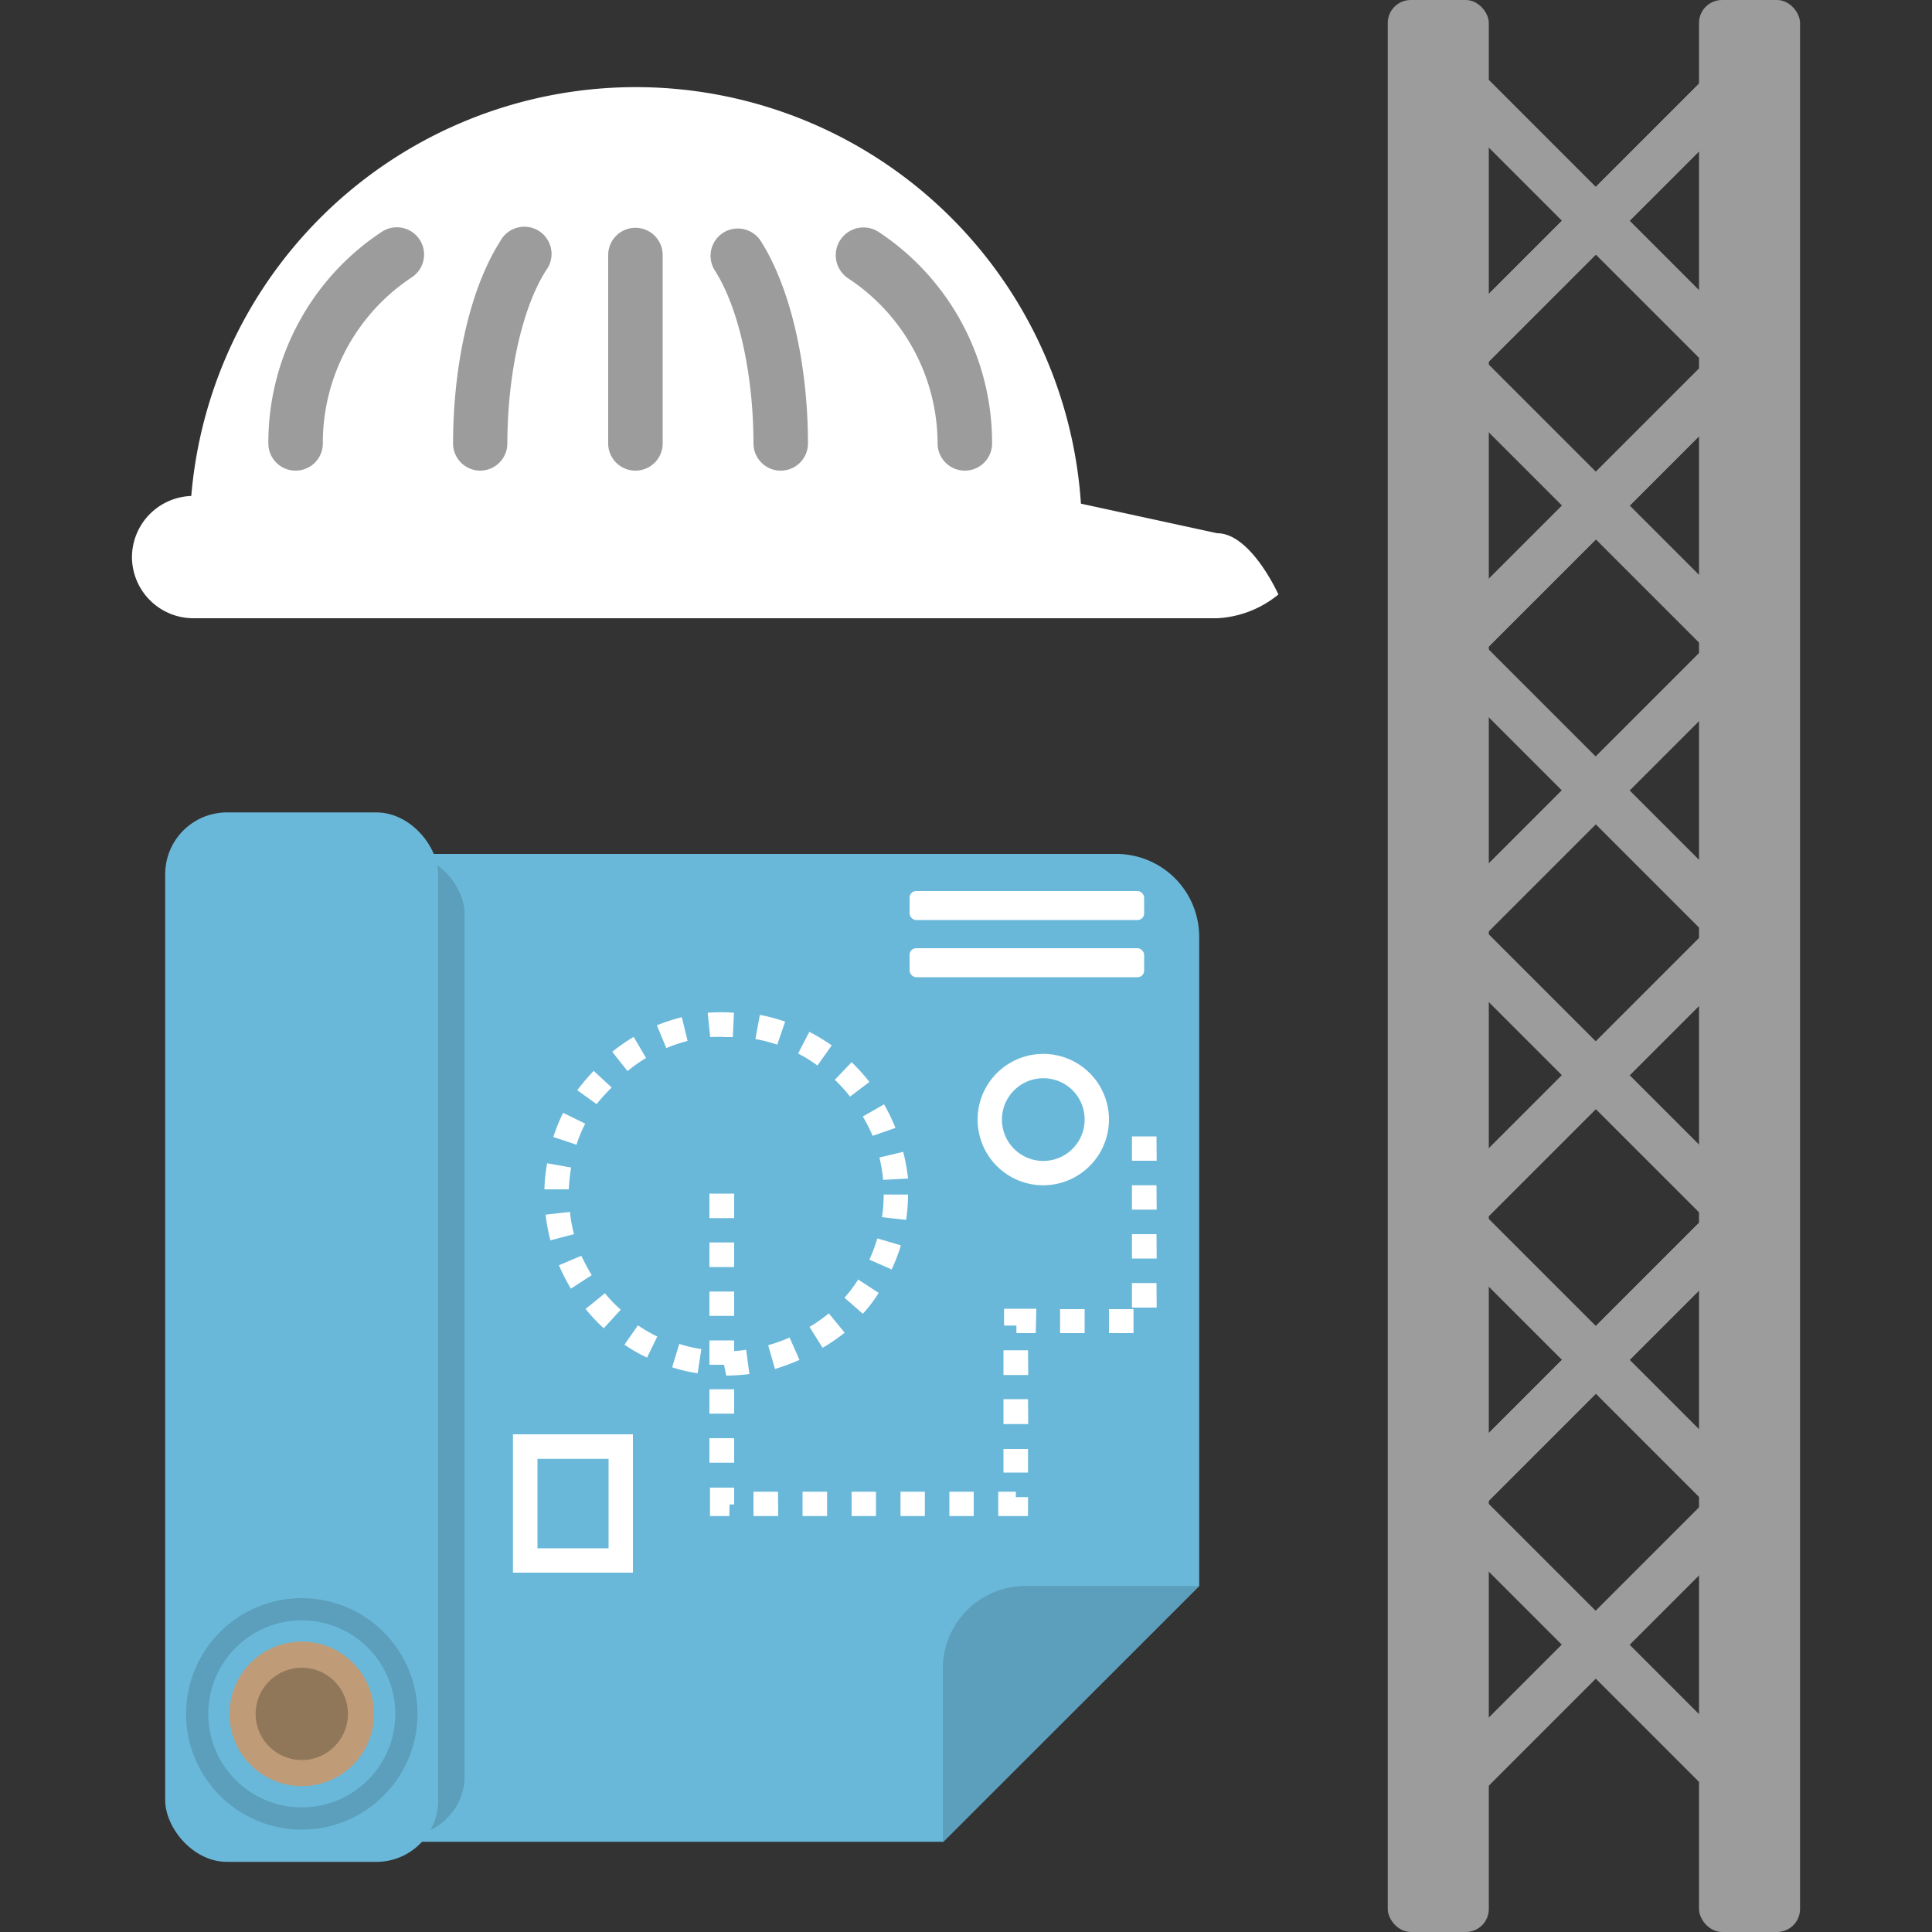 <svg id="Layer_1" data-name="Layer 1" xmlns="http://www.w3.org/2000/svg" viewBox="0 0 100 100"><rect x="0" y="0" width="100" height="100" fill="#333333" stroke="none"/><defs><style>.cls-1{fill:#fff;}.cls-2{fill:#9c9c9c;}.cls-3{fill:#6ab8d9;}.cls-4{fill:#5b9fbc;}.cls-5{fill:#bf9b77;}.cls-6{fill:#91775a;}</style></defs><title>engineer</title><path class="cls-1" d="M9.82,27.6A23.07,23.07,0,0,1,56,27.6"/><path class="cls-2" d="M15.3,24.36A1.41,1.41,0,0,1,13.89,23,13.07,13.07,0,0,1,19.76,12a1.41,1.41,0,0,1,1.56,2.35A10.27,10.27,0,0,0,16.71,23,1.41,1.41,0,0,1,15.3,24.36Z"/><path class="cls-2" d="M24.86,24.36A1.41,1.41,0,0,1,23.45,23c0-4.19.91-8.12,2.44-10.51A1.41,1.41,0,1,1,28.26,14c-1.23,1.93-2,5.37-2,9A1.41,1.41,0,0,1,24.86,24.36Z"/><path class="cls-2" d="M49.94,24.36A1.41,1.41,0,0,1,48.53,23a10.27,10.27,0,0,0-4.61-8.58A1.41,1.41,0,0,1,45.47,12,13.08,13.08,0,0,1,51.35,23,1.41,1.41,0,0,1,49.94,24.36Z"/><path class="cls-2" d="M40.38,24.36A1.41,1.41,0,0,1,39,23c0-3.62-.76-7.06-2-9a1.41,1.41,0,1,1,2.38-1.52c1.52,2.39,2.44,6.32,2.44,10.51A1.41,1.41,0,0,1,40.38,24.36Z"/><path class="cls-1" d="M63,32H10a3.18,3.18,0,0,1-3.17-3.17h0A3.18,3.18,0,0,1,10,25.67H54.11L63,27.6c1.75,0,3.17,3.17,3.17,3.17h0A5.43,5.43,0,0,1,63,32Z"/><path class="cls-2" d="M32.89,24.36A1.41,1.41,0,0,1,31.48,23V13.2a1.41,1.41,0,1,1,2.82,0V23A1.41,1.41,0,0,1,32.89,24.36Z"/><path class="cls-3" d="M62.07,48.47a4.29,4.29,0,0,0-4.28-4.27H15.2a4.28,4.28,0,0,0-4.27,4.27V91.06a4.28,4.28,0,0,0,4.27,4.27H48.82L62.07,82.09Z"/><path class="cls-4" d="M62.07,82.09h-9a4.28,4.28,0,0,0-4.27,4.27v9Z"/><rect class="cls-4" x="9.92" y="44.2" width="14.13" height="50.82" rx="3.1" ry="3.1"/><rect class="cls-3" x="8.55" y="42.05" width="14.13" height="54.32" rx="3.2" ry="3.2"/><circle class="cls-4" cx="15.62" cy="88.71" r="5.99"/><circle class="cls-3" cx="15.62" cy="88.71" r="4.84"/><circle class="cls-5" cx="15.62" cy="88.71" r="3.74"/><circle class="cls-6" cx="15.62" cy="88.71" r="2.39"/><path class="cls-1" d="M37.59,71.2l-.13-.64,0-.63c.44,0,.82,0,1.16-.07l.17,1.26A9.87,9.87,0,0,1,37.59,71.2Zm-1.48-.12a7.94,7.94,0,0,1-1.32-.31l.37-1.21a7.27,7.27,0,0,0,1.14.27Zm4-.23-.35-1.22a8.63,8.63,0,0,0,1.11-.4l.51,1.16A11.31,11.31,0,0,1,40.14,70.85Zm-6.62-.58a8.44,8.44,0,0,1-1.17-.67l.7-1a8.61,8.61,0,0,0,1,.58Zm9.08-.52-.67-1.07a8,8,0,0,0,1-.7l.82,1A9.65,9.65,0,0,1,42.6,69.75Zm-11.32-1a8.71,8.71,0,0,1-.94-1l1-.81a7.3,7.3,0,0,0,.82.85ZM44.66,68l-.95-.83a7.24,7.24,0,0,0,.71-.94l1.06.69A7.31,7.31,0,0,1,44.66,68Zm-15.11-1.3a10.6,10.6,0,0,1-.62-1.21L30.09,65a10.24,10.24,0,0,0,.54,1Zm16.59-1L45,65.2a8.54,8.54,0,0,0,.41-1.1l1.22.36A9.22,9.22,0,0,1,46.14,65.73ZM28.49,64.2a9.47,9.47,0,0,1-.25-1.33l1.26-.14a7.5,7.5,0,0,0,.21,1.15ZM46.9,63.14,45.65,63a7.49,7.49,0,0,0,.09-1.17H47A8.71,8.71,0,0,1,46.9,63.14ZM29.44,61.56l-1.26,0a8.58,8.58,0,0,1,.14-1.35l1.24.22A11,11,0,0,0,29.44,61.56Zm16.27-.49a9,9,0,0,0-.19-1.16l1.23-.29A9.85,9.85,0,0,1,47,61ZM29.84,59.25l-1.2-.4a9.1,9.1,0,0,1,.51-1.25l1.14.56A6.94,6.94,0,0,0,29.84,59.25Zm15.33-.46a9.26,9.26,0,0,0-.51-1l1.1-.63a10.55,10.55,0,0,1,.59,1.22ZM30.88,57.15l-1-.72a10.82,10.82,0,0,1,.85-1l.93.86A9.46,9.46,0,0,0,30.88,57.15ZM44,56.76a8.16,8.16,0,0,0-.79-.87l.87-.91A9.55,9.55,0,0,1,45,56ZM32.48,55.44l-.79-1a9.53,9.53,0,0,1,1.11-.77l.64,1.09A7.86,7.86,0,0,0,32.48,55.44Zm9.83-.29a7.27,7.27,0,0,0-1-.62l.58-1.12a9.65,9.65,0,0,1,1.16.7Zm-7.82-.9L34,53.07a9.71,9.71,0,0,1,1.29-.42l.3,1.23A7.23,7.23,0,0,0,34.49,54.25Zm5.74-.18a8.13,8.13,0,0,0-1.13-.29l.23-1.25a9.34,9.34,0,0,1,1.31.35Zm-3.47-.39-.13-1.26a8.83,8.83,0,0,1,1.36,0l-.06,1.26h-.34A7.56,7.56,0,0,0,36.76,53.68Z"/><path class="cls-1" d="M53.21,78.47H51.67V77.21h.91v.28h.63Zm-2.81,0H49.14V77.21H50.4Zm-2.53,0H46.61V77.21h1.26Zm-2.53,0H44.08V77.21h1.26Zm-2.53,0H41.54V77.21h1.27Zm-2.53,0H39V77.21h1.27Zm-2.53,0h-1V77H38v.87h-.24Zm15.46-2.25H51.94V75h1.27ZM38,75.71H36.72V74.44H38Zm15.22-2H51.94V72.42h1.27ZM38,73.17H36.72V71.91H38Zm15.22-2H51.94V69.89h1.27ZM38,70.64H36.72V69.38H38ZM58.67,69H57.4V67.76h1.27Zm-2.53,0H54.87V67.76h1.27Zm-2.53,0h-1v-.39h-.64v-.87h1.67ZM38,68.11H36.72V66.85H38Zm21.87-.43H58.59V66.41h1.27ZM38,65.58H36.72V64.31H38Zm21.87-.44H58.59V63.88h1.27ZM38,63.05H36.72V61.78H38Zm21.87-.44H58.59V61.35h1.27Zm0-2.53H58.59V58.82h1.27Z"/><path class="cls-1" d="M54,61.35A3.4,3.4,0,1,1,57.4,58,3.41,3.41,0,0,1,54,61.35Zm0-5.54A2.14,2.14,0,1,0,56.14,58,2.13,2.13,0,0,0,54,55.81Z"/><path class="cls-1" d="M32.76,81.4H26.55V74.24h6.21Zm-4.94-1.26H31.5V75.51H27.82Z"/><rect class="cls-1" x="47.08" y="46.12" width="12.14" height="1.5" rx="0.34" ry="0.34"/><rect class="cls-1" x="47.08" y="49.08" width="12.14" height="1.5" rx="0.34" ry="0.34"/><rect class="cls-2" x="71.83" width="5.23" height="100" rx="1.19" ry="1.19"/><rect class="cls-2" x="87.94" width="5.23" height="100" rx="1.19" ry="1.19"/><rect class="cls-2" x="72.04" y="10.19" width="21.12" height="2.48" transform="translate(16.11 61.75) rotate(-45)"/><rect class="cls-2" x="72.04" y="10.19" width="21.12" height="2.48" transform="translate(16.11 61.75) rotate(-45)"/><rect class="cls-2" x="81.36" y="0.87" width="2.48" height="21.12" transform="translate(16.11 61.75) rotate(-45)"/><rect class="cls-2" x="72.04" y="24.93" width="21.12" height="2.48" transform="translate(5.69 66.07) rotate(-45)"/><rect class="cls-2" x="72.04" y="24.93" width="21.12" height="2.48" transform="translate(5.69 66.07) rotate(-45)"/><rect class="cls-2" x="81.36" y="15.61" width="2.48" height="21.12" transform="translate(5.69 66.07) rotate(-45)"/><rect class="cls-2" x="72.04" y="39.67" width="21.12" height="2.48" transform="translate(-4.74 70.39) rotate(-45)"/><rect class="cls-2" x="72.04" y="39.67" width="21.12" height="2.48" transform="translate(-4.74 70.39) rotate(-45)"/><rect class="cls-2" x="81.36" y="30.35" width="2.48" height="21.12" transform="translate(-4.74 70.39) rotate(-45)"/><rect class="cls-2" x="72.04" y="54.41" width="21.12" height="2.48" transform="translate(-15.16 74.71) rotate(-45)"/><rect class="cls-2" x="72.04" y="54.41" width="21.12" height="2.48" transform="translate(-15.16 74.71) rotate(-45)"/><rect class="cls-2" x="81.36" y="45.1" width="2.48" height="21.12" transform="translate(-15.16 74.71) rotate(-45)"/><rect class="cls-2" x="72.04" y="69.15" width="21.12" height="2.48" transform="translate(-25.58 79.02) rotate(-45)"/><rect class="cls-2" x="72.04" y="69.15" width="21.12" height="2.48" transform="translate(-25.58 79.02) rotate(-45)"/><rect class="cls-2" x="81.36" y="59.84" width="2.48" height="21.12" transform="translate(-25.58 79.02) rotate(-45)"/><rect class="cls-2" x="72.04" y="83.89" width="21.12" height="2.48" transform="translate(-36.01 83.34) rotate(-45)"/><rect class="cls-2" x="72.04" y="83.89" width="21.12" height="2.48" transform="translate(-36.01 83.34) rotate(-45)"/><rect class="cls-2" x="81.36" y="74.58" width="2.48" height="21.12" transform="translate(-36.01 83.34) rotate(-45)"/></svg>
